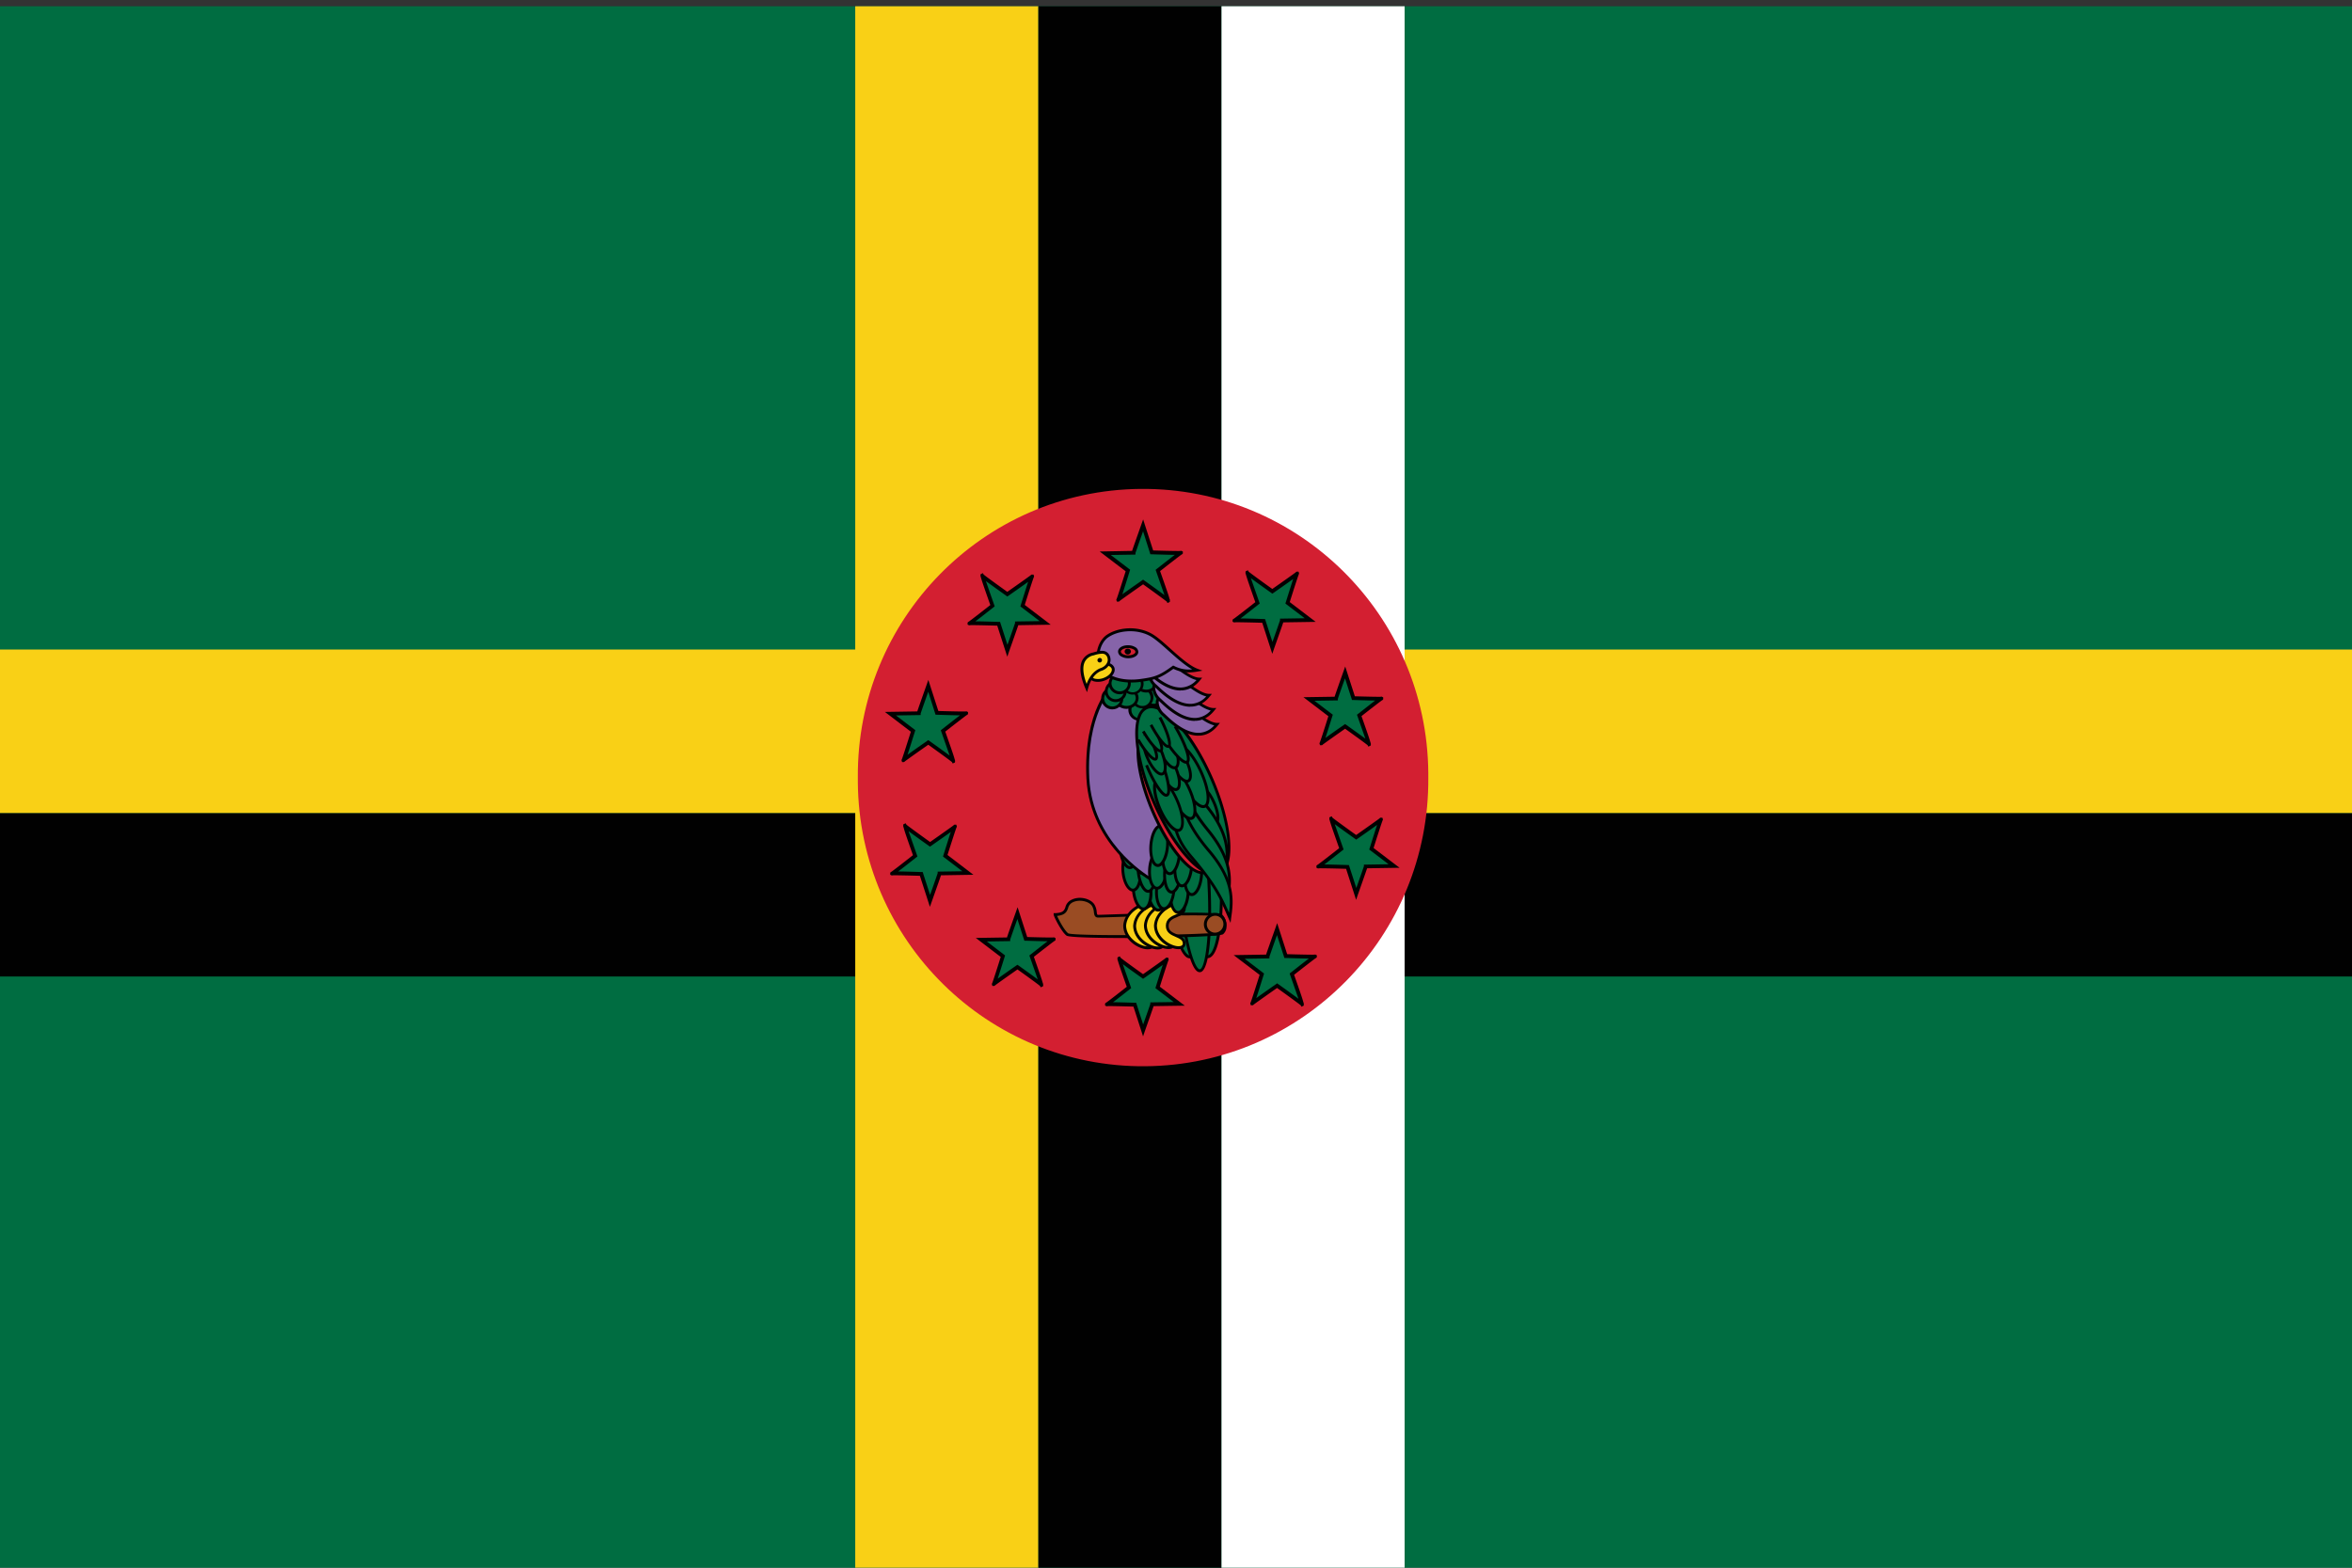 <svg id="Layer_1" data-name="Layer 1" xmlns="http://www.w3.org/2000/svg" xmlns:xlink="http://www.w3.org/1999/xlink" viewBox="0 0 1500 1000"><rect x="0" y="0" width="1500" height="1000" fill="#333333" stroke="none"/><defs><style>.cls-1{fill:none;}.cls-2{clip-path:url(#clip-path);}.cls-3{fill:#006d41;}.cls-4{fill:#010101;}.cls-5{fill:#f9d016;}.cls-6{fill:#fff;}.cls-7{fill:#d31f31;}.cls-8{fill:#9a4c23;}.cls-9{fill:#069448;}.cls-10{fill:#8664a9;}</style><clipPath id="clip-path"><rect class="cls-1" width="1500" height="1000"/></clipPath></defs><title>Flag-of-Dominica</title><g class="cls-2"><rect class="cls-3" y="4" width="1500" height="996"/><rect class="cls-4" y="518.6" width="1500" height="104.28"/><rect class="cls-5" y="414.32" width="1500" height="104.27"/><rect class="cls-5" x="545.43" y="4" width="116.8" height="996"/><rect class="cls-4" x="662.23" y="4" width="116.8" height="996"/><rect class="cls-6" x="779.03" y="4" width="116.78" height="996"/><path class="cls-7" d="M910.91,496c.82,100.87-80,183.31-180.43,184.14S547.91,599.85,547.09,499v-3c-.82-100.87,80-183.32,180.42-184.14S910.09,392.14,910.91,493v3"/><path class="cls-3" d="M722.92,352.6c0-.28,6.1-17.49,6.1-17.49l5.56,17.21s18.6.56,18.6.28-14.72,11.29-14.72,11.29,6.95,19.75,6.67,19.19S729,371.24,729,371.24s-16.1,11.28-15.82,11.28,6.11-18.63,6.11-18.63l-14.44-11Z"/><path class="cls-4" d="M744.56,384.66l-.43-.87c-1.15-1-9.51-7.06-15.11-11.06-5.74,4-14.34,10.09-15,10.65h0a.83.83,0,0,1-.83.38h-.89l-.27-.86a.8.8,0,0,1,.21-.94l-.08,0c.44-.88,3.64-10.9,5.73-17.55l-16.56-12.62L722,351.4c.55-1.67,2-5.84,5.85-16.7l1.2-3.37,6.39,19.8c6.58.2,16.49.43,17.45.3h0a.82.82,0,0,1,.79.05l.68.34v1.28l-.37.36a.7.7,0,0,1-.35.23c-.94.58-8.63,6.57-13.78,10.6,3.85,10.94,5.53,15.72,6.06,17.89a1,1,0,0,1,.26.34l-.16.08c.26,1.3,0,1.41-.44,1.59ZM729,369.75l.7.49c6.66,4.75,10.6,7.62,12.95,9.37-1.41-4-3.67-10.51-5.36-15.31l-.29-.83.68-.54c5.76-4.52,9.32-7.32,11.58-9-2.79,0-7.31-.14-14.75-.36h-.85L729,338.9c-2.1,5.93-4.51,12.78-4.84,13.87v1l-15.73.25,12.32,9.39-.25.81c-2.33,7.43-3.77,12-4.72,14.87,2.41-1.76,6.31-4.49,12.58-8.88Z"/><path class="cls-3" d="M734.83,640.6c0,.27-5.83,16.7-5.83,16.7l-5.3-16.43s-17.77-.54-17.77-.27S720,629.82,720,629.82s-6.64-18.86-6.37-18.32S729,622.82,729,622.82,744.38,612,744.11,612s-5.83,17.79-5.83,17.79l13.79,10.51Z"/><path class="cls-4" d="M729,661.09l-6.14-19c-6.28-.18-15.69-.41-16.62-.28h0a.85.85,0,0,1-.79-.06l-.68-.33v-1.29l.37-.36a.77.77,0,0,1,.34-.22c.88-.54,8.22-6.24,13.12-10.1-3.63-10.34-5.24-14.92-5.76-17a.9.9,0,0,1-.25-.33l.16-.08c-.27-1.29,0-1.4.44-1.59l1-.45.44.87c1.1,1,9,6.73,14.37,10.54,5.48-3.84,13.65-9.62,14.27-10.16h0a.85.85,0,0,1,.83-.37H745l.27.85a.8.8,0,0,1-.21.94h.08c-.42.86-3.46,10.38-5.45,16.72L755.6,641.5l-19.88.3c-.54,1.63-1.93,5.63-5.57,15.91Zm-19.2-21.78c2.68,0,7,.13,13.94.34h.85l4.46,13.85c2-5.62,4.24-12,4.57-13.08v-1l14.92-.23-11.67-8.89.25-.82c2.17-6.94,3.53-11.3,4.45-14-2.32,1.69-6,4.28-11.87,8.39l-.7.49-.7-.5c-6.23-4.44-10-7.16-12.23-8.84,1.35,3.87,3.47,9.93,5.06,14.45l.29.82-.68.54c-5.39,4.23-8.77,6.89-10.94,8.53"/><path class="cls-3" d="M817.57,395.8c0,.28-6.11,17.49-6.11,17.49l-5.56-17.21s-18.59-.57-18.59-.28S802,384.51,802,384.51s-6.94-19.75-6.66-19.19,16.1,11.84,16.1,11.84,16.11-11.28,15.83-11.28-6.11,18.63-6.11,18.63l14.44,11Z"/><path class="cls-4" d="M811.41,417.07,805,397.26c-6.57-.19-16.48-.42-17.44-.29h0a.8.8,0,0,1-.79-.06l-.68-.33V395.3l.38-.37a.8.8,0,0,1,.35-.22c.94-.58,8.63-6.57,13.76-10.6-3.84-10.94-5.51-15.72-6.05-17.89a1.22,1.22,0,0,1-.27-.36l.18-.08c-.26-1.28,0-1.39.44-1.58l1-.44.43.87c1.14,1,9.5,7.06,15.11,11.06,5.74-4,14.34-10.09,15-10.65h0a.83.83,0,0,1,.83-.38h.89l.27.86a.79.79,0,0,1-.22.94l.08.05c-.44.89-3.64,10.9-5.72,17.55l16.56,12.62-20.69.32c-.55,1.67-2,5.84-5.86,16.7ZM791.2,394.5c2.78,0,7.3.13,14.74.36h.85l4.73,14.63c2.1-5.94,4.51-12.79,4.84-13.87v-1l15.73-.25L819.77,385l.25-.81c2.33-7.43,3.76-12,4.71-14.87-2.41,1.76-6.31,4.49-12.57,8.88l-.7.49-.7-.49c-6.66-4.75-10.6-7.61-13-9.37,1.4,4,3.66,10.51,5.35,15.32l.29.82-.69.54c-5.75,4.52-9.31,7.32-11.56,9"/><path class="cls-3" d="M871,552.7c0,.28-6.11,17.5-6.11,17.5L859.37,553s-18.61-.56-18.61-.28,14.72-11.28,14.72-11.28-6.94-19.75-6.67-19.19,16.11,11.85,16.11,11.85,16.1-11.29,15.82-11.29-6.11,18.63-6.11,18.63l14.45,11Z"/><path class="cls-4" d="M864.87,574l-6.39-19.8c-6.58-.2-16.48-.43-17.45-.3h0a.8.8,0,0,1-.79-.06l-.68-.33v-1.28l.37-.37a.87.87,0,0,1,.35-.22c.94-.58,8.64-6.57,13.78-10.6-3.85-10.94-5.53-15.72-6.06-17.9a.93.93,0,0,1-.26-.33l.17-.08c-.27-1.29,0-1.41.43-1.6l1-.44.44.87c1.13,1,9.5,7.06,15.11,11.07,5.74-4,14.33-10.1,15-10.66h0a.82.82,0,0,1,.82-.39h.89l.28.86a.8.8,0,0,1-.21.93h.08c-.43.88-3.64,10.9-5.73,17.56l16.56,12.61-20.7.33c-.54,1.66-2,5.84-5.85,16.7Zm-20.21-22.57c2.78,0,7.31.13,14.75.36h.85L865,566.42c2.1-5.94,4.51-12.8,4.84-13.88v-1l15.73-.25-12.32-9.39.26-.82c2.33-7.43,3.77-12,4.73-14.87-2.42,1.76-6.32,4.5-12.6,8.89l-.7.49-.69-.49c-6.66-4.75-10.61-7.62-13-9.37,1.4,4,3.66,10.51,5.36,15.32l.28.82-.68.54c-5.76,4.52-9.32,7.32-11.57,9"/><path class="cls-3" d="M599.21,557.19c0,.28-6.11,17.49-6.11,17.49l-5.55-17.21s-18.6-.57-18.6-.28,14.72-11.3,14.72-11.3-6.95-19.75-6.67-19.18,16.1,11.85,16.1,11.85,16.11-11.28,15.83-11.28-6.11,18.61-6.11,18.61l14.44,11Z"/><path class="cls-4" d="M593.05,578.46l-6.39-19.8c-6.57-.19-16.47-.43-17.44-.29h0a.82.82,0,0,1-.8-.06l-.68-.33V556.7l.38-.37a.8.8,0,0,1,.35-.22c.93-.58,8.63-6.57,13.77-10.61-3.84-10.92-5.51-15.7-6-17.88a1.27,1.27,0,0,1-.27-.34l.17-.09c-.26-1.29,0-1.41.44-1.59l1.06-.44.42.87c1.16,1,9.51,7.06,15.11,11.06,5.74-4,14.34-10.09,15-10.65h0a.83.83,0,0,1,.83-.38h.89l.27.86a.8.8,0,0,1-.21.94H610c-.43.88-3.63,10.89-5.72,17.53L620.81,558l-20.69.34c-.55,1.67-2,5.83-5.85,16.68Zm-20.21-22.57c2.79,0,7.31.14,14.75.36h.86l4.71,14.61c2.1-5.93,4.51-12.78,4.84-13.86v-1l15.73-.25-12.32-9.39.25-.82c2.32-7.41,3.76-12,4.72-14.85-2.42,1.76-6.32,4.49-12.58,8.88l-.7.49-.7-.5c-6.65-4.74-10.6-7.61-12.95-9.36,1.41,4,3.67,10.49,5.36,15.3l.29.82-.68.54c-5.76,4.53-9.32,7.33-11.58,9"/><path class="cls-3" d="M648.57,397.63c0,.28-6.11,17.5-6.11,17.5l-5.57-17.22s-18.58-.56-18.58-.28S633,386.35,633,386.35s-6.94-19.76-6.65-19.2S642.46,379,642.46,379s16.1-11.28,15.82-11.28-6.11,18.63-6.11,18.63l14.44,11Z"/><path class="cls-4" d="M642.41,418.91,636,399.1c-6.58-.19-16.47-.43-17.44-.29h0a.87.87,0,0,1-.8-.06l-.68-.33v-1.28l.37-.37a1,1,0,0,1,.34-.22c.9-.54,8.62-6.56,13.78-10.6-3.84-10.95-5.52-15.73-6.05-17.9a1.31,1.31,0,0,1-.27-.35l.17-.08c-.26-1.28,0-1.39.44-1.58l1-.45.44.88c1.13,1,9.5,7.06,15.11,11.06,5.73-4,14.33-10.1,15-10.65h0a.85.85,0,0,1,.83-.37h.89l.27.85a.8.8,0,0,1-.21.95h.08c-.44.89-3.64,10.9-5.72,17.56l16.56,12.61-20.7.33c-.54,1.66-2,5.83-5.85,16.7Zm-20.22-22.57c2.78,0,7.31.13,14.74.35h.86l4.72,14.63c2.1-5.94,4.51-12.8,4.84-13.88v-1l15.73-.24-12.32-9.39L651,386c2.32-7.42,3.76-12,4.71-14.86-2.41,1.75-6.31,4.49-12.58,8.88l-.7.49-.69-.5c-6.66-4.74-10.61-7.61-13-9.36,1.4,4,3.66,10.51,5.35,15.31l.28.83-.68.53c-5.76,4.53-9.32,7.33-11.57,9"/><path class="cls-3" d="M585.92,455c0-.28,6.11-17.49,6.11-17.49l5.55,17.21s18.6.56,18.6.28-14.72,11.29-14.72,11.29,6.95,19.75,6.67,19.19S592,473.59,592,473.59s-16.11,11.29-15.83,11.29,6.11-18.63,6.11-18.63l-14.44-11Z"/><path class="cls-4" d="M607.56,487l-.43-.87c-1.14-1-9.51-7.06-15.11-11.07-5.74,4-14.34,10.1-15,10.66h0a.82.82,0,0,1-.82.38h-.89l-.27-.86a.8.8,0,0,1,.2-.94h-.07c.43-.88,3.63-10.9,5.73-17.56l-16.56-12.62L585,453.8c.55-1.67,2-5.84,5.85-16.7l1.2-3.38,6.39,19.81c6.58.19,16.48.42,17.45.3h0a.82.82,0,0,1,.79.05l.68.34v1.28l-.38.36a.7.7,0,0,1-.35.23c-.94.58-8.64,6.56-13.77,10.6,3.84,10.94,5.52,15.72,6.05,17.89a1,1,0,0,1,.26.34L609,485c.26,1.29,0,1.4-.44,1.59ZM592,472.1l.7.5c6.66,4.75,10.6,7.62,12.95,9.37-1.4-4-3.67-10.51-5.36-15.32l-.29-.82.68-.54c5.76-4.53,9.32-7.32,11.58-9-2.79,0-7.31-.14-14.75-.36h-.85L592,441.25c-2.1,5.93-4.51,12.79-4.84,13.87v1l-15.73.25,12.32,9.38-.25.82c-2.34,7.43-3.78,12-4.73,14.88,2.41-1.76,6.31-4.5,12.59-8.9Z"/><path class="cls-3" d="M643.06,599.13c0-.28,5.83-16.71,5.83-16.71l5.3,16.43s17.77.54,17.77.28-14,10.77-14,10.77,6.62,18.87,6.35,18.32-15.38-11.32-15.38-11.32-15.37,10.78-15.11,10.78,5.84-17.78,5.84-17.78l-13.79-10.51Z"/><path class="cls-4" d="M663.69,629.8l-.42-.88c-1.13-1-9-6.72-14.38-10.53-5.47,3.84-13.65,9.61-14.26,10.15h0a.84.84,0,0,1-.82.37h-.9l-.27-.85a.81.81,0,0,1,.21-.94l-.07,0c.42-.86,3.46-10.37,5.44-16.71l-15.9-12.12,19.88-.31c.53-1.62,1.92-5.63,5.57-15.91l1.2-3.37,6.14,19c6.27.19,15.68.41,16.61.29h0a.8.8,0,0,1,.78.06l.68.33v1.28l-.37.37a.77.77,0,0,1-.34.22c-.9.55-8.21,6.25-13.11,10.09,3.62,10.32,5.23,14.91,5.75,17a1.06,1.06,0,0,1,.26.34l-.17.08c.27,1.29,0,1.4-.44,1.59ZM648.9,615.41l.7.5c6.22,4.44,10,7.16,12.22,8.84-1.34-3.87-3.46-9.92-5.05-14.44l-.29-.83.69-.54c5.38-4.23,8.75-6.89,10.91-8.53-2.68,0-7-.13-13.92-.35h-.86l-4.46-13.84c-2,5.62-4.24,12-4.57,13.09v1l-14.91.23L641,609.45l-.26.82c-2.17,6.93-3.53,11.29-4.45,14,2.32-1.69,6-4.28,11.88-8.39Z"/><path class="cls-3" d="M852,445.58c0-.28,5.83-16.71,5.83-16.71l5.3,16.43s17.78.54,17.78.28-14.06,10.77-14.06,10.77,6.63,18.86,6.37,18.32-15.39-11.32-15.39-11.32-15.37,10.78-15.11,10.78,5.84-17.78,5.84-17.78l-13.79-10.51Z"/><path class="cls-4" d="M872.64,476.25l-.42-.88c-1.13-1-9.05-6.72-14.38-10.52-5.47,3.83-13.65,9.61-14.26,10.14h0a.83.83,0,0,1-.83.37h-.89l-.27-.85a.83.83,0,0,1,.21-.95h-.07c.42-.86,3.46-10.37,5.44-16.7l-15.9-12.13,19.88-.31c.53-1.62,1.92-5.63,5.57-15.91l1.2-3.37,6.14,19c6.27.19,15.68.42,16.62.3h0a.78.78,0,0,1,.78.06l.68.33v1.28l-.37.37a.87.87,0,0,1-.35.22c-.9.55-8.22,6.25-13.12,10.09,3.63,10.31,5.23,14.9,5.76,17a1.4,1.4,0,0,1,.26.33l-.17.08c.27,1.3,0,1.42-.44,1.6Zm-14.79-14.38.7.49c6.22,4.44,10,7.16,12.22,8.84-1.34-3.87-3.47-9.92-5.06-14.44l-.29-.83.69-.54c5.38-4.23,8.76-6.89,10.92-8.53-2.68,0-7-.13-13.92-.34h-.86l-4.46-13.83c-2,5.61-4.24,12-4.56,13.08v1l-14.92.23L850,455.9l-.26.82c-2.17,6.93-3.53,11.29-4.45,14,2.32-1.69,6-4.28,11.88-8.38Z"/><path class="cls-3" d="M808.34,610.11c0-.28,6.11-17.49,6.11-17.49L820,609.83s18.6.56,18.6.28-14.72,11.29-14.72,11.29,7,19.75,6.67,19.19-16.1-11.86-16.1-11.86S798.34,640,798.62,640s6.11-18.62,6.11-18.62l-14.44-11Z"/><path class="cls-4" d="M830,642.17l-.44-.88c-1.13-1-9.49-7.07-15.1-11.07-5.74,4-14.34,10.1-15,10.66h0a.83.83,0,0,1-.83.37h-.89l-.27-.85a.8.8,0,0,1,.21-1h-.07c.44-.89,3.63-10.9,5.72-17.54l-16.56-12.62,20.7-.32c.54-1.67,2-5.84,5.85-16.7l1.19-3.38,6.39,19.81c6.58.19,16.48.43,17.45.3h0a.8.8,0,0,1,.79.06l.68.33v1.28l-.38.36a.7.7,0,0,1-.35.23c-.94.58-8.63,6.56-13.77,10.6,3.84,10.92,5.52,15.71,6,17.89a1,1,0,0,1,.27.34l-.17.09c.27,1.28,0,1.4-.44,1.58Zm-15.53-14.93.7.49c6.66,4.75,10.6,7.62,12.94,9.38-1.4-4.05-3.66-10.5-5.35-15.31l-.29-.82.69-.54c5.76-4.53,9.31-7.33,11.57-9-2.79,0-7.32-.14-14.75-.36h-.85l-4.72-14.62c-2.1,5.94-4.51,12.79-4.84,13.87v1l-15.73.25L806.16,621l-.25.82c-2.32,7.41-3.76,12-4.71,14.85,2.41-1.76,6.31-4.49,12.57-8.88Z"/><path class="cls-3" d="M751.14,498c6.26-.65,13.12,24,15.33,55s-1.07,56.76-7.33,57.41-13.12-24-15.33-55,1.07-56.75,7.33-57.41"/><path class="cls-4" d="M758.89,611.34a4.18,4.18,0,0,1-2.68-1.12c-5.89-5-11.37-27.49-13.31-54.78-2-27.68.22-57.54,8.14-58.38a4.06,4.06,0,0,1,3,1.1c5.89,5,11.36,27.49,13.3,54.78,2,27.68-.21,57.55-8.13,58.38h-.35M751.2,498.86c-4.94.52-8.83,23.82-6.51,56.43,1.88,26.41,7.2,48.92,12.66,53.51a2.31,2.31,0,0,0,1.67.68c4.94-.52,8.83-23.82,6.51-56.43-1.88-26.41-7.2-48.92-12.66-53.51a2.31,2.31,0,0,0-1.67-.68"/><path class="cls-3" d="M762.29,497.85c6.62-.69,13.79,23.92,16,55s-1.34,56.77-8,57.46-13.78-23.91-16-55,1.34-56.78,8-57.47"/><path class="cls-4" d="M770.06,611.21a4.54,4.54,0,0,1-2.92-1.21c-6.14-5.17-11.78-27.63-13.71-54.61-2-27.69.42-57.57,8.77-58.45a4.47,4.47,0,0,1,3.3,1.2c6.14,5.17,11.78,27.63,13.7,54.61,2,27.68-.41,57.57-8.76,58.44h-.38m-7.67-112.45c-5.25.55-9.48,23.88-7.15,56.49,1.87,26.11,7.37,48.55,13.07,53.34a2.62,2.62,0,0,0,1.94.79c5.25-.55,9.48-23.89,7.14-56.5-1.87-26.11-7.36-48.54-13.06-53.34a2.61,2.61,0,0,0-1.94-.78"/><path class="cls-3" d="M756.71,494.93c5.3-.56,11.52,26.81,13.9,61.13s0,62.61-5.27,63.17-11.52-26.81-13.9-61.14,0-62.59,5.27-63.16"/><path class="cls-4" d="M765.18,620.15a3,3,0,0,1-2-.81c-5.19-4.37-10.53-30.1-12.69-61.18-2.12-30.55-.71-63.41,6.09-64.14a3,3,0,0,1,2.21.8c5.2,4.37,10.53,30.1,12.69,61.18,2.12,30.55.71,63.41-6.08,64.14h-.26m-8.31-124.31h-.06c-3.64.39-7.1,24.23-4.46,62.19,2.38,34.34,8,56.5,12,59.92a1.27,1.27,0,0,0,.86.37c3.63-.39,7.09-24.23,4.45-62.19-2.38-34.34-8-56.5-12-59.91a1.26,1.26,0,0,0-.79-.38"/><path class="cls-8" d="M672.87,583.38c9.73-.41,5.51-5.63,10.42-8.41s11.89-.94,14,2.53.41,6.88,3.11,6.93,76.11-3,78.75-.13,3.09,8.63.35,10.87-95.56,3.29-98.75.93-7.88-12.15-7.87-12.72"/><path class="cls-4" d="M717.43,598.33c-19.26,0-35.83-.46-37.23-1.49-3.27-2.38-8.26-12.41-8.23-13.48v-.86h.86c5.32-.22,5.9-1.83,6.65-3.87a7.09,7.09,0,0,1,3.35-4.42c5.42-3.07,12.89-1,15.21,2.86a11.09,11.09,0,0,1,1.4,4.62c.22,1.79.34,1.85.95,1.86s3.33-.08,7.3-.22c57.81-1.93,70.64-1.24,72.12.39a10.43,10.43,0,0,1,2.41,7.48,6.53,6.53,0,0,1-2.17,4.71c-1.85,1.52-35,2.46-62.63,2.46M674.15,584.2c1.17,2.66,4.74,9.43,7.12,11.16,4,2,93.5,1.17,97.7-1a4.8,4.8,0,0,0,1.45-3.39,8.54,8.54,0,0,0-1.95-6.11c-2.08-1.34-25.89-1.29-70.71.21-4.29.14-6.87.23-7.39.22-2.3,0-2.54-1.94-2.73-3.46A9.4,9.4,0,0,0,696.5,578c-1.85-3.07-8.38-4.69-12.77-2.21a5.39,5.39,0,0,0-2.53,3.45c-.77,2.1-1.62,4.47-7.05,5"/><path class="cls-5" d="M724.74,590.56c-.18,7.36,10.67,5.28,10.82,11.43-.33,6.52-18.19.4-18.37-11.53.75-11.92,18.23-17.81,18.45-11,.16,5.65-10.73,3.73-10.9,11.1"/><path class="cls-4" d="M732,605.55h-.16c-6.09-.11-15.39-6.18-15.51-15.08.53-8.68,9.65-14.81,15.62-14.81h.14c2.74,0,4.42,1.44,4.5,3.76.09,3.29-2.82,4.5-5.39,5.57-2.79,1.17-5.44,2.27-5.51,5.58s2.34,4.28,5.14,5.48c2.62,1.12,5.59,2.4,5.68,5.9-.11,2.28-1.8,3.59-4.51,3.59m0-28.06c-4.64,0-13.31,4.88-13.82,13,.12,8,9,13.12,13.73,13.21,1.84,0,2.76-.57,2.82-1.79-.06-2.15-1.78-3-4.57-4.2s-6.36-2.72-6.25-7.2,3.72-6,6.63-7.22c2.68-1.12,4.32-1.91,4.27-3.83,0-1.3-1-2-2.71-2H732"/><path class="cls-5" d="M731.14,590.64C731,598,741.81,595.92,742,602.07c-.33,6.52-18.19.4-18.36-11.53.74-11.91,18.23-17.8,18.44-11,.16,5.65-10.73,3.73-10.9,11.09"/><path class="cls-4" d="M738.35,605.64h-.15c-6.09-.11-15.39-6.19-15.51-15.08.53-8.69,9.65-14.81,15.63-14.81h.13c2.74,0,4.43,1.45,4.5,3.77.09,3.28-2.82,4.5-5.39,5.57-2.8,1.16-5.44,2.26-5.51,5.57s2.34,4.29,5.14,5.49c2.62,1.12,5.6,2.39,5.68,5.9-.11,2.28-1.8,3.59-4.52,3.59m0-28.06c-4.64,0-13.31,4.87-13.82,13,.12,8,9,13.12,13.73,13.21,1.86.08,2.76-.57,2.82-1.78,0-2.16-1.77-3-4.57-4.2s-6.36-2.72-6.25-7.21,3.72-6,6.63-7.22c2.68-1.12,4.33-1.9,4.27-3.83,0-1.29-1-2-2.71-2h-.1"/><path class="cls-5" d="M738,590.38c-.17,7.37,10.68,5.28,10.83,11.43-.33,6.52-18.2.4-18.37-11.53.75-11.91,18.23-17.8,18.45-11,.16,5.65-10.73,3.73-10.91,11.09"/><path class="cls-4" d="M745.22,605.38h-.15c-6.09-.11-15.39-6.18-15.52-15.08.54-8.69,9.66-14.81,15.63-14.81h.14c2.74,0,4.43,1.45,4.5,3.77.09,3.28-2.82,4.5-5.39,5.57-2.8,1.16-5.44,2.26-5.52,5.57s2.35,4.29,5.15,5.48c2.62,1.13,5.59,2.4,5.68,5.91-.11,2.28-1.8,3.59-4.52,3.59m0-28.06c-4.64,0-13.31,4.88-13.82,13,.12,8,9,13.13,13.73,13.21,1.77,0,2.75-.57,2.82-1.78-.06-2.16-1.78-3-4.58-4.2s-6.35-2.72-6.25-7.21,3.73-6,6.64-7.22c2.68-1.12,4.32-1.9,4.27-3.83,0-1.29-1-2-2.71-2h-.1"/><path class="cls-5" d="M744.41,590.47c-.18,7.36,10.67,5.27,10.82,11.43-.33,6.52-18.19.4-18.37-11.53.75-11.92,18.23-17.81,18.45-11,.16,5.65-10.73,3.73-10.9,11.1"/><path class="cls-4" d="M751.63,605.46h-.16c-6.09-.11-15.39-6.18-15.51-15.08.53-8.68,9.65-14.8,15.62-14.8h.14c2.74,0,4.43,1.45,4.5,3.76.09,3.29-2.82,4.5-5.39,5.57-2.79,1.17-5.43,2.27-5.51,5.58s2.34,4.28,5.14,5.48c2.62,1.13,5.59,2.4,5.68,5.91-.12,2.28-1.8,3.58-4.51,3.58m0-28.06c-4.64,0-13.31,4.88-13.82,13,.12,8,9,13.12,13.73,13.21,1.84,0,2.76-.57,2.82-1.79-.06-2.15-1.78-3-4.58-4.2s-6.35-2.72-6.24-7.2,3.72-6,6.63-7.22c2.68-1.12,4.32-1.9,4.27-3.83,0-1.3-1-2-2.71-2h-.1"/><path class="cls-8" d="M775.07,583.22a6.22,6.22,0,0,1,6.07,6.37v0a6.31,6.31,0,0,1-6.33,6.22,6.21,6.21,0,0,1-6.06-6.36v0a6.29,6.29,0,0,1,6.32-6.22"/><path class="cls-4" d="M774.9,596.76h-.1a7,7,0,0,1-5-2.17,7.21,7.21,0,0,1-2-5.17,7.31,7.31,0,0,1,7.25-7.12,7,7,0,0,1,5,2.17,7.27,7.27,0,0,1-5.14,12.29m.08-12.63a5.44,5.44,0,0,0-3.82,9.19,5.14,5.14,0,0,0,3.67,1.61h.07a5.45,5.45,0,0,0,3.83-9.2,5.19,5.19,0,0,0-3.67-1.6Z"/><path class="cls-3" d="M736.44,556.23c3-.46,6.06,4.62,6.78,11.34s-1.16,12.54-4.19,13-6-4.57-6.77-11.34,1.15-12.54,4.18-13"/><path class="cls-4" d="M738.66,581.51a4.2,4.2,0,0,1-2.57-1c-2.38-1.84-4.2-6.14-4.74-11.22-.78-7.3,1.4-13.45,5-14a4,4,0,0,1,3.07.92c2.39,1.85,4.21,6.15,4.75,11.22.77,7.31-1.4,13.46-5,14a4.34,4.34,0,0,1-.51,0M736.82,557h-.24c-2.19.33-4.13,5.34-3.42,12,.48,4.53,2.07,8.44,4.05,10a2.22,2.22,0,0,0,1.69.56c2.19-.33,4.12-5.34,3.42-12-.48-4.53-2.08-8.44-4.05-10a2.36,2.36,0,0,0-1.45-.58"/><path class="cls-3" d="M727.1,555.5c3-.47,6.06,4.61,6.78,11.33s-1.16,12.54-4.19,13-6.06-4.61-6.78-11.33,1.16-12.54,4.19-13"/><path class="cls-4" d="M729.31,580.77a4.18,4.18,0,0,1-2.56-1c-2.39-1.84-4.2-6.14-4.75-11.21-.77-7.31,1.4-13.46,5-14a4,4,0,0,1,3.08.92c2.39,1.85,4.2,6.15,4.74,11.22.78,7.31-1.39,13.46-5,14h-.52m-1.83-24.39h-.24c-2.19.33-4.13,5.34-3.42,12,.48,4.53,2.07,8.44,4,10a2.26,2.26,0,0,0,1.69.56c2.19-.33,4.14-5.34,3.42-12-.48-4.53-2.07-8.44-4-10a2.44,2.44,0,0,0-1.45-.58"/><path class="cls-3" d="M720.41,543.49c3-.46,6.06,4.61,6.78,11.33s-1.16,12.54-4.19,13-6.06-4.62-6.78-11.34,1.16-12.54,4.19-13"/><path class="cls-4" d="M722.62,568.76a4.24,4.24,0,0,1-2.56-1c-2.39-1.85-4.2-6.15-4.74-11.22-.78-7.31,1.39-13.46,4.95-14h0a4.1,4.1,0,0,1,3.08.93c2.38,1.85,4.2,6.14,4.74,11.21.78,7.31-1.4,13.46-5,14a4.34,4.34,0,0,1-.51,0m-2.08-24.37c-2.18.33-4.12,5.34-3.41,12,.48,4.52,2.06,8.43,4,10a2.26,2.26,0,0,0,1.69.56c2.19-.33,4.13-5.33,3.42-12-.48-4.52-2.07-8.44-4-10a2.26,2.26,0,0,0-1.69-.56"/><path class="cls-3" d="M729.75,541.71c2.92-.47,5.91,5.17,6.69,12.58s-.94,13.8-3.85,14.26-5.9-5.17-6.69-12.59.94-13.79,3.85-14.25"/><path class="cls-4" d="M732.26,569.49a3.67,3.67,0,0,1-2.26-.85c-2.43-1.87-4.39-6.81-5-12.58-.73-6.92.63-14.62,4.61-15.25a3.5,3.5,0,0,1,2.74.81c2.43,1.86,4.39,6.8,5,12.57.74,6.93-.63,14.63-4.62,15.26a1.85,1.85,0,0,1-.47,0m-2.17-26.89h-.19c-2.09.33-3.88,5.86-3.09,13.26.63,6,2.62,10,4.29,11.32a1.82,1.82,0,0,0,1.35.46c2.09-.33,3.88-5.86,3.09-13.26-.64-6-2.62-10-4.3-11.32a1.88,1.88,0,0,0-1.15-.47"/><path class="cls-9" d="M742.9,542.66c2.92-.45,5.88,4.82,6.61,11.77s-1,13-3.93,13.4S739.7,563,739,556.07s1-13,3.93-13.41"/><path class="cls-4" d="M745.23,568.77a3.88,3.88,0,0,1-2.37-.89c-2.39-1.84-4.23-6.33-4.8-11.72-.81-7.67,1.21-13.86,4.71-14.4a3.68,3.68,0,0,1,2.84.85c2.39,1.84,4.24,6.33,4.81,11.72.81,7.67-1.21,13.86-4.71,14.4a1.93,1.93,0,0,1-.48,0m-2-25.22H743c-2.09.32-3.9,5.49-3.17,12.4.51,4.75,2.16,9,4.1,10.46a2,2,0,0,0,1.47.5c2.08-.33,3.9-5.5,3.17-12.4-.51-4.76-2.15-9-4.1-10.47a2,2,0,0,0-1.26-.51"/><path class="cls-9" d="M735.72,538.32c2.92-.45,5.88,4.82,6.61,11.77s-1,12.95-3.93,13.4-5.88-4.82-6.61-11.77,1-13,3.93-13.4"/><path class="cls-4" d="M738.05,564.43a3.94,3.94,0,0,1-2.37-.89c-2.39-1.85-4.23-6.34-4.8-11.72-.81-7.67,1.21-13.86,4.7-14.4a3.67,3.67,0,0,1,2.86.85c2.35,1.81,4.24,6.42,4.8,11.72.81,7.67-1.21,13.86-4.71,14.4h-.48m-2-25.22h-.21c-2.08.33-3.9,5.5-3.17,12.4.51,4.76,2.15,9,4.1,10.47a1.94,1.94,0,0,0,1.47.5c2.09-.33,3.91-5.5,3.17-12.41-.5-4.75-2.15-9-4.1-10.46a2,2,0,0,0-1.26-.51"/><path class="cls-9" d="M726.66,532.05c2.92-.45,5.88,4.82,6.61,11.77s-1,12.95-3.93,13.4-5.88-4.81-6.61-11.77,1-13,3.93-13.4"/><path class="cls-4" d="M729,558.16a3.88,3.88,0,0,1-2.37-.89c-2.39-1.85-4.23-6.34-4.8-11.72-.81-7.67,1.21-13.86,4.71-14.4h0a3.69,3.69,0,0,1,2.85.85c2.39,1.85,4.23,6.34,4.8,11.72.81,7.67-1.21,13.86-4.7,14.4a2,2,0,0,1-.49,0M726.8,533c-2.08.33-3.9,5.5-3.17,12.41.51,4.75,2.15,9,4.1,10.46a1.9,1.9,0,0,0,1.47.5c2.09-.33,3.9-5.5,3.17-12.41-.51-4.75-2.15-9-4.1-10.46a2,2,0,0,0-1.47-.5"/><path class="cls-3" d="M718.28,528.25c2.91-.45,5.87,4.82,6.61,11.77s-1,13-3.94,13.4-5.87-4.81-6.61-11.76,1-12.95,3.94-13.41"/><path class="cls-4" d="M720.61,554.36a3.9,3.9,0,0,1-2.38-.88c-2.38-1.85-4.22-6.34-4.8-11.73-.81-7.66,1.21-13.86,4.71-14.4a3.69,3.69,0,0,1,2.85.85c2.35,1.82,4.24,6.42,4.8,11.72.82,7.67-1.2,13.86-4.7,14.41h-.48m-2-25.22h-.2c-2.08.32-3.9,5.49-3.17,12.4.51,4.75,2.16,9,4.11,10.47a1.87,1.87,0,0,0,1.46.49c2.09-.33,3.91-5.5,3.17-12.4-.5-4.76-2.15-9-4.1-10.47a2,2,0,0,0-1.26-.51"/><path class="cls-10" d="M710.31,436.41s-18.61,16.22-16.52,60.12c2.34,44.15,41.14,64.9,41.14,64.9s9.89-12.53,8.74-48c-2.78-51.86-21.09-74.77-21.09-74.77Z"/><path class="cls-4" d="M735.17,562.59l-.67-.36c-.39-.21-39.28-21.5-41.62-65.65-2.09-43.84,16.06-60.18,16.84-60.86l.33-.28,13,2.38.21.26c.19.23,18.54,23.74,21.29,75.29,1.15,35.43-8.52,48.1-8.93,48.62ZM710.6,437.4c-2.38,2.37-17.8,19.32-15.91,59.09,2.12,39.85,34.72,60.63,40,63.73,1.87-3,9.09-16.45,8.11-46.77-2.57-48-18.71-71.27-20.69-74Z"/><path class="cls-3" d="M753.12,557.61c3.06.09,5.14,5.63,4.66,12.36s-3.37,12.13-6.43,12-5.15-5.63-4.66-12.37,3.37-12.13,6.43-12"/><path class="cls-4" d="M751.42,582.93h-.1a4,4,0,0,1-2.86-1.46c-2-2.25-3.05-6.8-2.68-11.89.53-7.26,3.71-12.88,7.26-12.88h.11a4,4,0,0,1,2.86,1.46c2,2.25,3,6.8,2.67,11.88-.52,7.26-3.71,12.89-7.26,12.89M753,558.52c-2.2,0-5,4.56-5.44,11.19-.33,4.54.54,8.67,2.21,10.54a2.19,2.19,0,0,0,1.56.85h0c2.2,0,5-4.56,5.45-11.19.33-4.53-.54-8.67-2.21-10.53a2.26,2.26,0,0,0-1.57-.86Z"/><path class="cls-3" d="M744.05,555.21c3.06.09,5.15,5.63,4.66,12.37s-3.36,12.13-6.43,12-5.14-5.62-4.65-12.36,3.36-12.13,6.42-12"/><path class="cls-4" d="M742.36,580.53h-.1a4,4,0,0,1-2.86-1.46c-2-2.25-3-6.8-2.68-11.88.53-7.33,3.76-12.92,7.36-12.89a4,4,0,0,1,2.86,1.46c2,2.24,3,6.8,2.68,11.88-.53,7.27-3.7,12.89-7.26,12.89m1.62-24.4c-2.2,0-5,4.56-5.45,11.19-.33,4.53.54,8.66,2.21,10.52a2.26,2.26,0,0,0,1.57.86c2.22,0,5-4.51,5.49-11.19.33-4.54-.53-8.67-2.21-10.53a2.19,2.19,0,0,0-1.56-.85Z"/><path class="cls-3" d="M739.6,542.2c3.06.09,5.15,5.62,4.66,12.36s-3.37,12.13-6.43,12-5.15-5.62-4.66-12.37,3.37-12.12,6.43-12"/><path class="cls-4" d="M737.9,567.52h-.09a4,4,0,0,1-2.86-1.46c-2-2.25-3.05-6.8-2.69-11.89.54-7.33,3.74-12.92,7.37-12.89h0a4,4,0,0,1,2.86,1.47c2,2.24,3,6.8,2.67,11.88-.52,7.26-3.7,12.89-7.26,12.89m1.63-24.41c-2.2,0-5,4.56-5.45,11.19-.33,4.54.54,8.67,2.21,10.54a2.25,2.25,0,0,0,1.57.85h0c2.21,0,5-4.56,5.45-11.19.33-4.54-.54-8.67-2.21-10.53a2.23,2.23,0,0,0-1.57-.86Z"/><path class="cls-3" d="M749.11,542.12c2.95.07,4.9,6.15,4.35,13.58s-3.37,13.41-6.32,13.34-4.89-6.15-4.35-13.58,3.38-13.41,6.32-13.34"/><path class="cls-4" d="M747.2,570h-.08a3.58,3.58,0,0,1-2.55-1.28c-2.05-2.27-3.11-7.48-2.68-13.28.5-6.94,3.24-14.26,7.24-14.18a3.54,3.54,0,0,1,2.56,1.29c2,2.27,3.1,7.48,2.68,13.27-.51,6.9-3.19,14.18-7.17,14.18m1.86-27c-2.11,0-4.82,5.11-5.36,12.5-.44,6,.79,10.34,2.22,11.91a1.8,1.8,0,0,0,1.24.69h0c2.11,0,4.82-5.11,5.37-12.5.44-6-.8-10.33-2.22-11.91A1.84,1.84,0,0,0,749.06,543Z"/><path class="cls-3" d="M761.88,545.41c3,.08,4.93,5.79,4.42,12.77s-3.3,12.55-6.3,12.48-4.92-5.79-4.41-12.76,3.31-12.56,6.25-12.49"/><path class="cls-4" d="M760.11,571.57H760a3.74,3.74,0,0,1-2.65-1.34c-2-2.25-3-7-2.65-12.4.56-7.63,3.61-13.33,7.11-13.33h.08a3.7,3.7,0,0,1,2.65,1.35c2,2.2,3,7.07,2.65,12.39-.56,7.63-3.6,13.33-7.1,13.33m1.72-25.24c-2.11,0-4.79,4.75-5.29,11.63-.35,4.78.52,9.21,2.17,11a2,2,0,0,0,1.36.74c2.07,0,4.82-4.71,5.32-11.63.35-4.77-.53-9.21-2.17-11a2,2,0,0,0-1.36-.74Z"/><path class="cls-3" d="M755.59,539.86c2.95.07,4.92,5.78,4.42,12.76s-3.31,12.55-6.26,12.48-4.92-5.79-4.41-12.76,3.31-12.56,6.25-12.48"/><path class="cls-4" d="M753.81,566h-.08a3.65,3.65,0,0,1-2.66-1.35c-2-2.21-3-7.07-2.64-12.39.55-7.63,3.6-13.33,7.1-13.33h.08a3.72,3.72,0,0,1,2.66,1.35c2,2.24,3,7,2.64,12.39-.55,7.63-3.6,13.33-7.1,13.33m1.72-25.24c-2.11,0-4.78,4.75-5.29,11.63-.34,4.77.53,9.21,2.18,11a2,2,0,0,0,1.35.75h0c2.11,0,4.79-4.76,5.29-11.64.34-4.77-.53-9.21-2.17-11A2,2,0,0,0,755.53,540.76Z"/><path class="cls-3" d="M747.79,532.07c2.94.07,4.92,5.79,4.41,12.76s-3.31,12.56-6.25,12.48-4.92-5.79-4.41-12.76,3.3-12.56,6.25-12.48"/><path class="cls-4" d="M746,558.22h-.08a3.73,3.73,0,0,1-2.66-1.34c-2-2.21-3-7.08-2.64-12.4.55-7.63,3.6-13.33,7.1-13.33h.08a3.72,3.72,0,0,1,2.66,1.35c2,2.21,3,7.07,2.64,12.39-.56,7.63-3.6,13.33-7.1,13.33M747.73,533c-2.11,0-4.79,4.75-5.29,11.64-.34,4.77.53,9.2,2.18,11a2,2,0,0,0,1.35.75h0c2.11,0,4.79-4.75,5.29-11.64.34-4.77-.53-9.2-2.18-11A1.89,1.89,0,0,0,747.73,533Z"/><path class="cls-3" d="M740.21,526.83c2.94.07,4.92,5.79,4.41,12.76s-3.3,12.56-6.25,12.48-4.93-5.79-4.42-12.76,3.31-12.56,6.26-12.48"/><path class="cls-4" d="M738.43,553h-.08a3.72,3.72,0,0,1-2.66-1.35c-2-2.24-3-7-2.64-12.4.56-7.68,3.58-13.44,7.18-13.32a3.73,3.73,0,0,1,2.66,1.34c2,2.21,3,7.08,2.64,12.39-.55,7.63-3.6,13.34-7.1,13.34m1.72-25.25c-2.11,0-4.79,4.75-5.29,11.64-.35,4.77.53,9.2,2.18,11a1.89,1.89,0,0,0,1.35.75h0c2.11,0,4.78-4.75,5.29-11.64.34-4.77-.53-9.2-2.18-11a2,2,0,0,0-1.36-.75Z"/><path class="cls-7" d="M730.78,467.34c8.09-3.14,23.15,14.24,33.65,38.82s12.45,47,4.36,50.17-23.16-14.24-33.65-38.82-12.45-47-4.36-50.17"/><path class="cls-4" d="M766.81,557.6c-8.89,0-22.57-16.44-32.51-39.73-8.34-19.54-11.55-38.4-8-46.94a7.58,7.58,0,0,1,4.12-4.44c8.69-3.38,24,13.91,34.81,39.31,8.35,19.53,11.55,38.4,8,46.94a7.55,7.55,0,0,1-4.12,4.44,6.42,6.42,0,0,1-2.3.42m-35.7-89.41a5.88,5.88,0,0,0-3.1,3.44c-3.35,8-.07,26.71,8,45.53,10.11,23.68,25,41.22,32.49,38.32a5.84,5.84,0,0,0,3.1-3.45c3.34-8,.07-26.7-8-45.51-10.11-23.68-25-41.22-32.48-38.33"/><path class="cls-9" d="M737.81,460.28c3.78.07,6.8,2.84,6.74,6.19s-3.17,6-6.95,6-6.8-2.85-6.74-6.2,3.17-6,6.95-6"/><path class="cls-4" d="M737.74,473.34h-.16c-4.28-.08-7.7-3.28-7.63-7.13a6.56,6.56,0,0,1,2.4-4.93,7.91,7.91,0,0,1,5.48-1.91,8.13,8.13,0,0,1,5.41,2.1,6.52,6.52,0,0,1,.65,9.2,6.28,6.28,0,0,1-.83.8,8.16,8.16,0,0,1-5.32,1.91m-.07-12.15a6.33,6.33,0,0,0-4.14,1.48,4.84,4.84,0,0,0-1.77,3.58c0,2.84,2.58,5.2,5.86,5.26a6.26,6.26,0,0,0,4.26-1.47,4.7,4.7,0,0,0,.74-6.59,5.2,5.2,0,0,0-.61-.63,6.36,6.36,0,0,0-4.21-1.63h-.13"/><path class="cls-9" d="M743,451.7a6.07,6.07,0,1,1-6.24,6,6.08,6.08,0,0,1,6.24-6h0"/><path class="cls-4" d="M742.86,464.75h-.13a7,7,0,0,1-6.92-7.08v0a6.89,6.89,0,0,1,2.15-4.9,7,7,0,0,1,4.89-2H743a7,7,0,0,1-.12,14m0-12.14a5.19,5.19,0,0,0-3.63,1.45,5,5,0,0,0-1.59,3.61,5.23,5.23,0,1,0,5.4-5.06h-.18"/><path class="cls-9" d="M734.68,451.55a6.07,6.07,0,1,1-6.24,6,6.08,6.08,0,0,1,6.24-6h0"/><path class="cls-4" d="M734.59,464.61h-.14a7,7,0,0,1-4.94-2.13,6.92,6.92,0,0,1,.1-9.8.6.6,0,0,1,.08-.08,7.05,7.05,0,0,1,11.93,5.16,6.85,6.85,0,0,1-2.15,4.9,7,7,0,0,1-4.88,2m0-12.15A5.19,5.19,0,0,0,731,454a5.12,5.12,0,0,0-.18,7.24l.05.05a5.26,5.26,0,0,0,3.68,1.58,5.11,5.11,0,0,0,3.72-1.45,5,5,0,0,0,1.59-3.62,5.2,5.2,0,0,0-5.13-5.25h-.1"/><path class="cls-3" d="M736.5,445.63c3.55.06,6.38,2.67,6.32,5.82s-3,5.64-6.52,5.58-6.38-2.67-6.32-5.81,3-5.65,6.52-5.59"/><path class="cls-4" d="M736.43,458h-.15a7.73,7.73,0,0,1-5.11-2,6.28,6.28,0,0,1-2.1-4.75c.07-3.65,3.44-6.55,7.45-6.48a7.73,7.73,0,0,1,5.11,2,6.2,6.2,0,0,1-.17,9.43,7.69,7.69,0,0,1-5,1.81m-.06-11.41c-3,0-5.43,2.09-5.48,4.69a4.54,4.54,0,0,0,1.51,3.38,6.11,6.11,0,0,0,7.88.14,4.36,4.36,0,0,0,.67-6.13,4.25,4.25,0,0,0-.55-.57,6,6,0,0,0-3.91-1.51h-.12"/><path class="cls-3" d="M735.77,438.43c3.55.06,6.38,2.67,6.32,5.81s-3,5.65-6.52,5.59-6.37-2.67-6.32-5.82,3-5.64,6.52-5.58"/><path class="cls-4" d="M735.7,450.74h-.14c-4-.07-7.28-3.1-7.22-6.74s3.4-6.63,7.45-6.49a7.73,7.73,0,0,1,5.11,2,6.2,6.2,0,0,1-.17,9.43,7.73,7.73,0,0,1-5,1.8m-.06-11.4c-3,0-5.43,2.08-5.48,4.69s2.39,4.83,5.43,4.89a5.84,5.84,0,0,0,4-1.37,4.36,4.36,0,0,0,.67-6.13,4.25,4.25,0,0,0-.55-.57,6,6,0,0,0-3.91-1.51h-.12"/><path class="cls-3" d="M726.78,446.7a6.22,6.22,0,1,1-.07,0h.07"/><path class="cls-4" d="M726.67,459.76h-.12a7,7,0,0,1-6.92-7.08v0a6.85,6.85,0,0,1,2.15-4.9,7.08,7.08,0,0,1,10,.17,6.86,6.86,0,0,1,2,5,7,7,0,0,1-7,6.87m0-12.15a5.15,5.15,0,0,0-3.62,1.45,5,5,0,0,0-1.59,3.62,5.24,5.24,0,1,0,5.41-5.07h-.2"/><path class="cls-3" d="M728.63,439.05a6.21,6.21,0,1,1-.08,0h.08"/><path class="cls-4" d="M728.53,451.85h-.13a7.12,7.12,0,1,1,.13,0m0-11.89a5.19,5.19,0,1,0,.1,0h-.1"/><path class="cls-3" d="M718.49,439.11c3.78.07,6.8,2.84,6.74,6.2s-3.17,6-7,5.95-6.8-2.85-6.74-6.2,3.18-6,7-5.95"/><path class="cls-4" d="M718.41,452.17h-.15c-4.28-.08-7.7-3.27-7.64-7.13s3.71-6.94,7.88-6.84h0c4.28.08,7.7,3.27,7.63,7.12s-3.52,6.85-7.73,6.85m0-12.17c-3.22,0-5.86,2.25-5.91,5.06s2.58,5.2,5.85,5.26,6-2.2,6-5-2.57-5.21-5.85-5.27h-.12"/><path class="cls-3" d="M731.08,429.42c3.55.06,6.38,2.67,6.32,5.81s-3,5.65-6.52,5.59-6.38-2.67-6.32-5.81,3-5.65,6.52-5.59"/><path class="cls-4" d="M731,441.74h-.15a7.73,7.73,0,0,1-5.11-2,6.26,6.26,0,0,1-2.1-4.76c.06-3.65,3.42-6.52,7.44-6.48a7.75,7.75,0,0,1,5.12,2,6.2,6.2,0,0,1-.17,9.43,7.69,7.69,0,0,1-5,1.81m0-11.41c-3,0-5.44,2.09-5.48,4.69A4.44,4.44,0,0,0,727,438.4a5.91,5.91,0,0,0,3.92,1.51,5.82,5.82,0,0,0,4-1.37,4.36,4.36,0,0,0,.67-6.13,4.25,4.25,0,0,0-.55-.57,6,6,0,0,0-3.92-1.51H731"/><path class="cls-3" d="M722.5,430.26a6.21,6.21,0,1,1-.09,0h.09"/><path class="cls-4" d="M722.4,443.07h-.13a7,7,0,0,1-6.92-7,6.7,6.7,0,0,1,2.16-4.82,7.07,7.07,0,0,1,5-1.91,6.86,6.86,0,1,1-.12,13.72m0-11.9a5.34,5.34,0,0,0-3.64,1.42,4.88,4.88,0,0,0-1.58,3.52,5.23,5.23,0,1,0,5.51-4.93h-.29"/><path class="cls-3" d="M709.49,439.45a6.07,6.07,0,1,1-6.24,6,6.08,6.08,0,0,1,6.24-6h0"/><path class="cls-4" d="M709.39,452.5h-.13a7,7,0,0,1-4.94-2.13,6.88,6.88,0,0,1-2-5,7,7,0,0,1,14.09.25,7,7,0,0,1-7,6.86m0-12.14a5.19,5.19,0,0,0-5.22,5.07,5.09,5.09,0,0,0,1.46,3.67,5.25,5.25,0,0,0,3.67,1.58,5.13,5.13,0,0,0,3.73-1.45,5.07,5.07,0,0,0,1.59-3.62,5.19,5.19,0,0,0-5.14-5.25h-.09"/><path class="cls-3" d="M711.62,435a6.21,6.21,0,1,1-.09,0h.09"/><path class="cls-4" d="M711.53,447.85h-.14a6.86,6.86,0,0,1,.25-13.72h0a7,7,0,0,1,4.93,2.09,6.73,6.73,0,0,1,0,9.52l-.21.2a7,7,0,0,1-4.87,1.91m0-11.9a5,5,0,0,0-.08,10.07,5.31,5.31,0,0,0,3.73-1.42,4.91,4.91,0,0,0,.28-6.94l-.15-.15a5.32,5.32,0,0,0-3.68-1.56h-.1"/><path class="cls-3" d="M714.23,430a6.21,6.21,0,1,1-.09,0h.09"/><path class="cls-4" d="M714.13,442.85H714a7,7,0,0,1-6.92-7,6.73,6.73,0,0,1,2.16-4.83,7,7,0,0,1,5-1.91h0a7.15,7.15,0,0,1,4.94,2.09,6.74,6.74,0,0,1,0,9.53l-.21.2a7.18,7.18,0,0,1-4.88,1.91m0-11.9a5.25,5.25,0,0,0-3.63,1.42,4.92,4.92,0,0,0-1.59,3.52,5.28,5.28,0,0,0,8.88,3.71,4.91,4.91,0,0,0,.28-6.94l-.16-.16a5.31,5.31,0,0,0-3.68-1.55h-.1"/><path class="cls-3" d="M731.68,451.32c10.37-3.68,28.93,17.06,41.46,46.32s14.27,56,3.89,59.63S748.1,540.21,735.57,511s-14.27-56-3.89-59.64"/><path class="cls-4" d="M774.5,558.61c-11.17,0-27.91-19.61-39.77-47.29-9.74-22.78-13.28-45-8.8-55.27,1.26-2.87,3.09-4.76,5.44-5.59,11-3.88,29.7,16.67,42.61,46.82,9.74,22.77,13.28,45,8.8,55.26a9.58,9.58,0,0,1-5.45,5.6,8.8,8.8,0,0,1-2.83.47M732,452.18a7.79,7.79,0,0,0-4.38,4.6c-4.29,9.85-.76,31.47,8.81,53.81,12.1,28.29,30.55,49.27,40.32,45.82a7.82,7.82,0,0,0,4.38-4.6c4.3-9.85.75-31.48-8.81-53.81-12.11-28.29-30.6-49.29-40.32-45.82"/><path class="cls-3" d="M765.83,502.52c1.92-.91,5.68,3.28,8.39,9.37s3.35,11.77,1.42,12.69-5.67-3.28-8.39-9.37-3.35-11.77-1.42-12.69"/><path class="cls-4" d="M775.06,525.61a3.11,3.11,0,0,1-1-.19c-2.35-.87-5.34-4.73-7.61-9.83-2.61-5.89-3.79-12.55-1-13.89a2.57,2.57,0,0,1,2,0c2.35.87,5.34,4.73,7.61,9.84,2.61,5.88,3.79,12.54,1,13.88a2.14,2.14,0,0,1-1,.21m-8.65-22.3a.31.31,0,0,0-.19,0c-.91.43-1.08,4.88,1.87,11.49,2.24,5,5,8.28,6.57,8.86a.86.86,0,0,0,.59,0c.91-.43,1.07-4.88-1.87-11.49-2.24-5.05-5-8.28-6.57-8.86a1.37,1.37,0,0,0-.4-.09"/><path class="cls-3" d="M769,513.54c16.27,19.89,14.22,32.52,12.52,43.21-5.11-12.32-7.9-20.08-24.18-40s-8.15-33.86-7-41.21c2.45,6.36,2.42,18.08,18.69,38"/><path class="cls-4" d="M781.91,560l-2-4.66c-4.59-11.12-7.91-19.16-23.31-38-13.85-16.94-10.32-30-8.21-37.79a39,39,0,0,0,1-4.14l.52-3.4,1.23,3.21a46.24,46.24,0,0,1,1.44,4.92c1.76,6.89,4.43,17.3,17.11,32.8,16.49,20.16,14.4,33.3,12.72,43.86Zm-31.48-80.91c-.09.31-.17.63-.26,1C748,488,744.77,500,758,516.2c15,18.32,18.66,26.55,23.06,37.19,1.44-10,1.6-21.65-12.81-39.27-12.94-15.81-15.66-26.46-17.46-33.51-.14-.52-.26-1-.39-1.52"/><path class="cls-3" d="M770.45,529.61c16.27,19.89,14.21,32.52,12.52,43.2-5.12-12.32-7.9-20.07-24.18-40s-8.15-33.85-7-41.21c2.44,6.37,2.41,18.08,18.69,38"/><path class="cls-4" d="M783.37,576.06l-2-4.67c-4.59-11.12-7.91-19.15-23.3-38-13.85-16.93-10.32-30-8.21-37.78a39,39,0,0,0,1-4.14l.51-3.4,1.23,3.21a42,42,0,0,1,1.45,4.92c1.76,6.89,4.43,17.3,17.1,32.8,16.49,20.16,14.41,33.3,12.73,43.85Zm-31.48-80.9c-.08.31-.17.63-.26,1-2.14,7.94-5.39,19.94,7.87,36.14,15,18.33,18.66,26.55,23.06,37.19,1.43-10,1.6-21.65-12.82-39.26-12.93-15.81-15.65-26.46-17.45-33.5l-.4-1.53"/><path class="cls-3" d="M770.94,542.55c16.66,19.53,14.86,32.21,13.37,42.93-5.35-12.21-8.3-19.91-25-39.45s-8.83-33.67-7.86-41c2.58,6.31,2.78,18,19.45,37.57"/><path class="cls-4" d="M784.79,588.71l-2.08-4.63c-4.81-11-8.29-19-24.05-37.45-14.19-16.64-10.92-29.76-9-37.61a39.47,39.47,0,0,0,.89-4.16l.45-3.4,1.29,3.17a46.39,46.39,0,0,1,1.54,4.9c1.91,6.85,4.77,17.2,17.76,32.42,16.88,19.81,15.06,33,13.6,43.57ZM751.7,508.5c-.08.31-.16.64-.24,1-2,8-5,20,8.58,36,15.35,18,19.19,26.14,23.8,36.69,1.23-10.07,1.16-21.69-13.6-39C757,527.61,754.07,517,752.12,510c-.14-.53-.28-1-.42-1.52"/><path class="cls-3" d="M750.73,475.15c3.81-1,10.77,7,15.55,17.88s5.56,20.44,1.75,21.41-10.78-7-15.55-17.88-5.56-20.44-1.75-21.41"/><path class="cls-4" d="M767.35,515.44c-4.92,0-11.62-9.23-15.7-18.51-3.9-8.85-5.26-16.94-3.48-20.62a3.61,3.61,0,0,1,2.33-2.05c5-1.26,12.27,8.54,16.61,18.4,3.89,8.85,5.26,16.94,3.48,20.62a3.65,3.65,0,0,1-2.34,2.05,3.89,3.89,0,0,1-.9.11M751.41,476a1.77,1.77,0,0,0-.46,0,1.85,1.85,0,0,0-1.14,1.08c-1.51,3.12-.08,11,3.5,19.08,4.91,11.16,11.56,18.09,14.49,17.37a1.81,1.81,0,0,0,1.15-1.08c1.24-2.55.67-9.6-3.5-19.08-4.68-10.61-10.94-17.42-14-17.42"/><path class="cls-3" d="M746.2,489.58c3.42-.59,9.21,6.21,12.93,15.19s3.94,16.74.51,17.34-9.21-6.21-12.93-15.2-3.94-16.74-.51-17.33"/><path class="cls-4" d="M759.2,523.06c-4.42,0-10.08-7.94-13.33-15.8-3-7.2-3.83-13.79-2.18-16.81a3.31,3.31,0,0,1,2.35-1.77c4.46-.74,10.53,7.53,13.93,15.74,3,7.2,3.83,13.8,2.17,16.81A3.31,3.31,0,0,1,759.8,523a3,3,0,0,1-.6,0m-12.85-32.58a1.46,1.46,0,0,0-1.06.85c-1.11,2-.87,7.65,2.26,15.24,3.8,9.18,9.32,15,11.94,14.64a1.51,1.51,0,0,0,1.06-.86c1.11-2,.87-7.64-2.26-15.23-3.8-9.19-9.33-15.1-11.94-14.64"/><path class="cls-3" d="M738.82,497c3.44-.52,9.09,6.4,12.62,15.46s3.59,16.83.15,17.34-9.08-6.4-12.61-15.46-3.6-16.83-.16-17.34"/><path class="cls-4" d="M751.21,530.69c-4.44,0-10-8.1-13.08-16.07-2.82-7.26-3.54-13.87-1.83-16.85a3.35,3.35,0,0,1,2.38-1.73c4.5-.68,10.38,7.76,13.61,16,2.82,7.26,3.54,13.88,1.82,16.85a3.3,3.3,0,0,1-2.38,1.73h-.52m-12-32.86H739a1.53,1.53,0,0,0-1.08.83c-1.15,2-1,7.63,2,15.28,3.61,9.26,9,15.27,11.63,14.89a1.53,1.53,0,0,0,1.08-.83c1.15-2,1-7.63-2-15.28-3.5-9-8.69-14.91-11.38-14.91"/><path class="cls-3" d="M745.82,474c2.77-.51,7.6,4.51,10.79,11.21s3.53,12.53.76,13-7.6-4.5-10.8-11.2-3.52-12.54-.75-13"/><path class="cls-4" d="M757,499.24c-3.64,0-8.41-5.89-11.2-11.76-2.58-5.4-3.41-10.28-2.16-12.73a2.78,2.78,0,0,1,2-1.6c3.7-.69,8.84,5.52,11.78,11.7,2.58,5.41,3.4,10.29,2.16,12.74a2.85,2.85,0,0,1-2.63,1.65m-10.72-24.32H746a1,1,0,0,0-.76.64c-.78,1.52-.43,5.65,2.18,11.12,3.22,6.77,7.81,11.11,9.81,10.7a1,1,0,0,0,.76-.64c.78-1.53.42-5.66-2.18-11.12-3.1-6.5-7.39-10.72-9.55-10.72"/><path class="cls-3" d="M740,478.78c2.8-.35,7.31,4.92,10.08,11.78s2.75,12.71,0,13.06-7.31-4.91-10.08-11.77-2.75-12.71,0-13.07"/><path class="cls-4" d="M749.79,504.55c-3.67,0-8.18-6.24-10.65-12.36-2.2-5.44-2.73-10.47-1.37-12.82a2.89,2.89,0,0,1,2.15-1.49c3.76-.48,8.49,6,11.05,12.33,2.2,5.45,2.73,10.48,1.37,12.83a2.89,2.89,0,0,1-2.15,1.49,2.67,2.67,0,0,1-.4,0m-9.64-24.86a1.07,1.07,0,0,0-.81.6c-.86,1.49-.77,5.63,1.49,11.22,2.8,6.93,7,11.46,9.13,11.21a1.07,1.07,0,0,0,.81-.6c.86-1.49.77-5.63-1.49-11.22-2.8-6.93-7-11.45-9.13-11.21"/><path class="cls-3" d="M740,483.49c4.81,11.8,6.76,22.41,4.35,23.69s-8.28-7.27-13.09-19.07"/><path class="cls-4" d="M743.79,508.22a2.76,2.76,0,0,1-.9-.17c-3.66-1.34-8.92-10.81-12.5-19.59l1.68-.7c4.48,11,9.24,17.76,11.44,18.57.1,0,.28.1.38,0,1.27-.67.75-9-4.76-22.53l1.68-.69c3.12,7.66,8,22.7,3.93,24.84a2,2,0,0,1-1,.23"/><path class="cls-3" d="M739.25,464.92c2.8-.36,7.31,4.91,10.08,11.77s2.75,12.71-.05,13.07S742,484.84,739.2,478s-2.75-12.71,0-13.07"/><path class="cls-4" d="M749,490.69c-3.68,0-8.18-6.25-10.65-12.36-2.2-5.45-2.74-10.48-1.37-12.82a2.93,2.93,0,0,1,2.15-1.5c3.73-.46,8.49,6,11,12.34,2.23,5.53,2.76,10.45,1.37,12.82a2.83,2.83,0,0,1-2.15,1.49H749m-9.46-24.87h-.18a1.07,1.07,0,0,0-.81.6c-.86,1.48-.77,5.63,1.49,11.21,2.8,6.94,7,11.48,9.13,11.21a1.07,1.07,0,0,0,.81-.6c.86-1.48.76-5.63-1.49-11.21-2.73-6.75-6.83-11.22-9-11.22"/><path class="cls-3" d="M731.47,468.72c2.81-.3,7.2,5,9.82,12s2.46,12.75-.34,13.06-7.21-5.06-9.82-12-2.47-12.76.34-13.06"/><path class="cls-4" d="M740.71,494.67c-3.69,0-8.09-6.37-10.43-12.57-2.11-5.57-2.53-10.49-1.09-12.84a2.89,2.89,0,0,1,2.18-1.45c3.8-.42,8.35,6.16,10.77,12.55,2.11,5.57,2.52,10.49,1.09,12.84a2.86,2.86,0,0,1-2.19,1.45,1.82,1.82,0,0,1-.33,0m-9-25h-.15a1.07,1.07,0,0,0-.83.59c-.9,1.47-.89,5.62,1.24,11.24,2.64,7,6.82,11.64,8.87,11.39a1.07,1.07,0,0,0,.83-.59c.89-1.47.89-5.61-1.24-11.24-2.58-6.83-6.61-11.39-8.72-11.39"/><path class="cls-3" d="M731.6,467.46c4.67,8,7.18,15.42,5.61,16.62s-6.64-4.29-11.31-12.26"/><path class="cls-4" d="M736.69,485.16h-.45c-2.82-.56-7.62-6.85-11.13-12.84l1.57-.93c4.86,8.3,9,12.15,10,12,.61-.76-.81-6.76-5.89-15.42l1.57-.92c3.3,5.63,8.14,15.71,5.38,17.81a1.78,1.78,0,0,1-1.07.35"/><path class="cls-3" d="M734.83,462.17c4.67,8,7.19,15.42,5.61,16.63s-6.64-4.3-11.31-12.27"/><path class="cls-4" d="M739.92,479.88a2.12,2.12,0,0,1-.44-.05c-2.82-.56-7.62-6.85-11.13-12.84l1.57-.93c4.85,8.3,9,12.13,10,12,.6-.75-.82-6.75-5.89-15.41l1.57-.93c3.29,5.63,8.13,15.71,5.38,17.81a1.7,1.7,0,0,1-1.08.36"/><path class="cls-3" d="M749.36,463.29c6.51,10.9,10,21.07,7.82,22.71s-9.26-5.86-15.77-16.75"/><path class="cls-4" d="M756.44,487.14a3.41,3.41,0,0,1-.55-.05c-3.82-.76-10.42-9.27-15.26-17.37l1.56-.94c6,10.12,11.76,16.06,14.06,16.52h.38c1.16-.86-.58-9-8-21.51l1.56-.94c4.91,8.22,11,21.37,7.58,23.92a2.09,2.09,0,0,1-1.28.4"/><path class="cls-3" d="M739.76,457.59c4.69,8.8,7.22,17,5.65,18.34s-6.65-4.75-11.34-13.56"/><path class="cls-4" d="M744.89,477h-.41c-2.82-.55-7.66-7.52-11.21-14.18l1.6-.86c4.8,9,9,13.42,10,13.26.64-.79-.74-7.43-5.93-17.18l1.6-.86c3.06,5.74,8.13,17.2,5.43,19.47a1.65,1.65,0,0,1-1.1.39"/><path class="cls-10" d="M739.34,444.83c-3.13,3.17-.06,9.08,2.8,11.22,3.22,2.93,21.27,22.05,34,6-10.2-.19-29.25-24.23-36.8-17.18"/><path class="cls-4" d="M764.21,469.29c-9.47,0-18.44-8.53-21.89-11.82-.32-.31-.58-.56-.79-.74a12.16,12.16,0,0,1-4.39-7.94,5.7,5.7,0,0,1,1.56-4.6h0c4.83-4.51,13.23,1.79,21.35,7.89,5.88,4.41,12,9,16.09,9.05H778l-1.15,1.45c-3.26,4.12-7.14,6.36-11.55,6.67h-1.09M740,445.49a3.86,3.86,0,0,0-1,3.16,10.35,10.35,0,0,0,3.74,6.67l.88.82c3.43,3.26,12.52,11.93,21.6,11.29a13.67,13.67,0,0,0,9.18-4.73c-4.42-1-9.75-5-15.36-9.19-7.52-5.64-15.28-11.46-19-8"/><path class="cls-10" d="M737.11,435.39c-3.13,3.17-.06,9.09,2.8,11.23,3.22,2.92,21.27,22,34,5.95-10.2-.18-29.24-24.23-36.8-17.18"/><path class="cls-4" d="M762,459.86c-9.47,0-18.44-8.54-21.9-11.83l-.77-.74a12.15,12.15,0,0,1-4.4-7.94,5.74,5.74,0,0,1,1.55-4.6h0c4.84-4.52,13.24,1.79,21.35,7.89,5.88,4.41,11.95,9,16.09,9h1.84l-1.15,1.44c-3.25,4.12-7.14,6.37-11.55,6.68H762M737.73,436a3.9,3.9,0,0,0-1,3.16,10.35,10.35,0,0,0,3.74,6.67c.28.25.55.51.88.82,3.42,3.27,12.54,11.91,21.6,11.29a13.61,13.61,0,0,0,9.18-4.72c-4.41-1-9.75-5-15.37-9.19-7.51-5.64-15.28-11.47-19-8"/><path class="cls-10" d="M734.26,426.35c-3.13,3.17-.06,9.09,2.8,11.23,3.21,2.92,21.27,22,34,5.95-10.2-.18-29.25-24.23-36.8-17.18"/><path class="cls-4" d="M759.13,450.81c-9.48,0-18.44-8.53-21.9-11.82l-.78-.74a12.22,12.22,0,0,1-4.4-7.94,5.78,5.78,0,0,1,1.56-4.6h0c4.82-4.51,13.23,1.79,21.35,7.89,5.88,4.41,12,9,16.09,9h1.84l-1.15,1.45c-3.26,4.12-7.15,6.36-11.55,6.67H759.1M734.89,427a3.86,3.86,0,0,0-1,3.16,10.26,10.26,0,0,0,3.74,6.67c.28.25.55.51.88.82,3.42,3.27,12.6,11.94,21.6,11.29a13.72,13.72,0,0,0,9.18-4.72c-4.41-1-9.76-5-15.37-9.2-7.51-5.64-15.28-11.46-19-8"/><path class="cls-10" d="M728.06,416c-3.13,3.17-.06,9.08,2.8,11.22,3.22,2.93,21.26,22,34,6C754.66,433,735.61,409,728.06,416"/><path class="cls-4" d="M752.93,440.47c-9.47,0-18.44-8.53-21.89-11.82l-.79-.74a12.22,12.22,0,0,1-4.4-7.94,5.78,5.78,0,0,1,1.56-4.6h0c4.84-4.52,13.23,1.79,21.35,7.89,5.88,4.41,12,9,16.09,9h1.84l-1.15,1.45c-3.26,4.12-7.14,6.36-11.55,6.67H752.9m-24.24-23.8a3.9,3.9,0,0,0-1,3.16,10.35,10.35,0,0,0,3.74,6.67l.88.82c3.42,3.26,12.48,11.93,21.6,11.29a13.72,13.72,0,0,0,9.18-4.72c-4.41-1-9.75-5-15.37-9.2-7.51-5.64-15.28-11.47-19-8"/><path class="cls-10" d="M705.82,406.11c6.45-4.82,18.3-6.23,27.54-1.51,7.69,3.79,20.51,19.22,30.14,22.88-6.78,1.21-10.91.18-15.25-1.91-8.55,6.22-11.6,7.16-20.33,8.38-12.13,1.76-22.19-1.41-25.73-7.76-3.61-6-2.06-15.61,3.63-20.08"/><path class="cls-4" d="M721.44,435.35c-9.42,0-17-3.17-20.05-8.72-3.88-6.46-2-16.59,3.87-21.24h0c6.22-4.65,18.32-6.78,28.48-1.59,3.5,1.72,8,5.71,12.67,9.94,5.7,5.11,12.16,10.91,17.39,12.89l3.09,1.17-3.25.58c-6.81,1.23-11.11.21-15.31-1.74-8.33,6-11.57,7-20.3,8.22a47.21,47.21,0,0,1-6.61.5m-15.07-28.51C701.13,411,699.5,420,703,425.71c3.38,6.06,13.35,9,24.83,7.34,8.67-1.22,11.55-2.12,19.93-8.22l.44-.31.49.23A20.66,20.66,0,0,0,760.32,427c-4.8-2.65-10-7.34-15.11-11.89-4.62-4.14-9-8-12.26-9.66-9.17-4.7-20.71-3-26.58,1.41"/><path class="cls-7" d="M719.56,412.49c3.07.06,5.53,1.55,5.5,3.34s-2.55,3.19-5.61,3.13-5.53-1.55-5.5-3.33,2.54-3.19,5.61-3.14"/><path class="cls-4" d="M719.62,419.87h-.19a8.81,8.81,0,0,1-4.37-1.15,3.64,3.64,0,0,1-2-3.11c0-2.33,2.83-4.11,6.54-4a8.77,8.77,0,0,1,4.36,1.15,3.65,3.65,0,0,1,2,3.11c0,2.29-2.81,4-6.35,4m-.24-6.47c-2.65,0-4.5,1.17-4.53,2.24a2,2,0,0,0,1.15,1.52,7.1,7.1,0,0,0,3.46.89c2.74,0,4.67-1.14,4.69-2.24a2,2,0,0,0-1.15-1.52,7.21,7.21,0,0,0-3.46-.89h-.16"/><path class="cls-5" d="M700.92,424.38c4-1.5,8-.73,8.89,1.73s-1.6,5.66-5.61,7.16-8,.72-8.9-1.74,1.61-5.66,5.62-7.15"/><path class="cls-4" d="M700.19,434.94a9.66,9.66,0,0,1-1.78-.16,5,5,0,0,1-4-2.93c-1.1-3,1.6-6.63,6.15-8.33a11.55,11.55,0,0,1,6.1-.65,4.92,4.92,0,0,1,4,2.92c1.1,3-1.61,6.63-6.16,8.33a12.5,12.5,0,0,1-4.32.82m4.73-10.41a10.83,10.83,0,0,0-3.69.7c-3.47,1.3-5.8,4-5.08,6a3.2,3.2,0,0,0,2.61,1.77,9.62,9.62,0,0,0,5.12-.57c3.48-1.3,5.8-4,5.08-6a3.18,3.18,0,0,0-2.6-1.77,7.71,7.71,0,0,0-1.44-.13"/><path class="cls-4" d="M719.25,413.78a1.88,1.88,0,0,1,2,1.75v0a2,2,0,0,1-4-.08,1.88,1.88,0,0,1,2-1.69"/><path class="cls-5" d="M707.27,420.06c.51,2.48-1.32,5.84-5.31,7-4.06,1.68-7.13,5.51-8.91,11.76-6.16-14.26-2.24-20.29,4.3-21.76,5.64-1.8,9-1.57,9.92,3"/><path class="cls-4" d="M693.23,441.56l-1-2.34c-3.4-7.85-4.06-13.91-2-18a9.78,9.78,0,0,1,6.92-5c4.07-1.31,6.73-1.42,8.54-.34a5.57,5.57,0,0,1,2.47,4c.6,2.93-1.46,6.75-5.94,8.09-3.83,1.6-6.65,5.36-8.29,11.14ZM702.66,417a17.42,17.42,0,0,0-5,1,8,8,0,0,0-5.78,4.09c-1.6,3.15-1.21,8,1.11,14.16,1.88-5,4.78-8.35,8.66-10,3.52-1.05,5.19-3.93,4.76-6h0a3.85,3.85,0,0,0-1.62-2.8,3.94,3.94,0,0,0-2.1-.48"/><path class="cls-4" d="M701.24,419.69a1.45,1.45,0,0,1,.24,2.89,1.46,1.46,0,0,1-1.57-1.33v0a1.42,1.42,0,0,1,1.33-1.52"/></g></svg>
